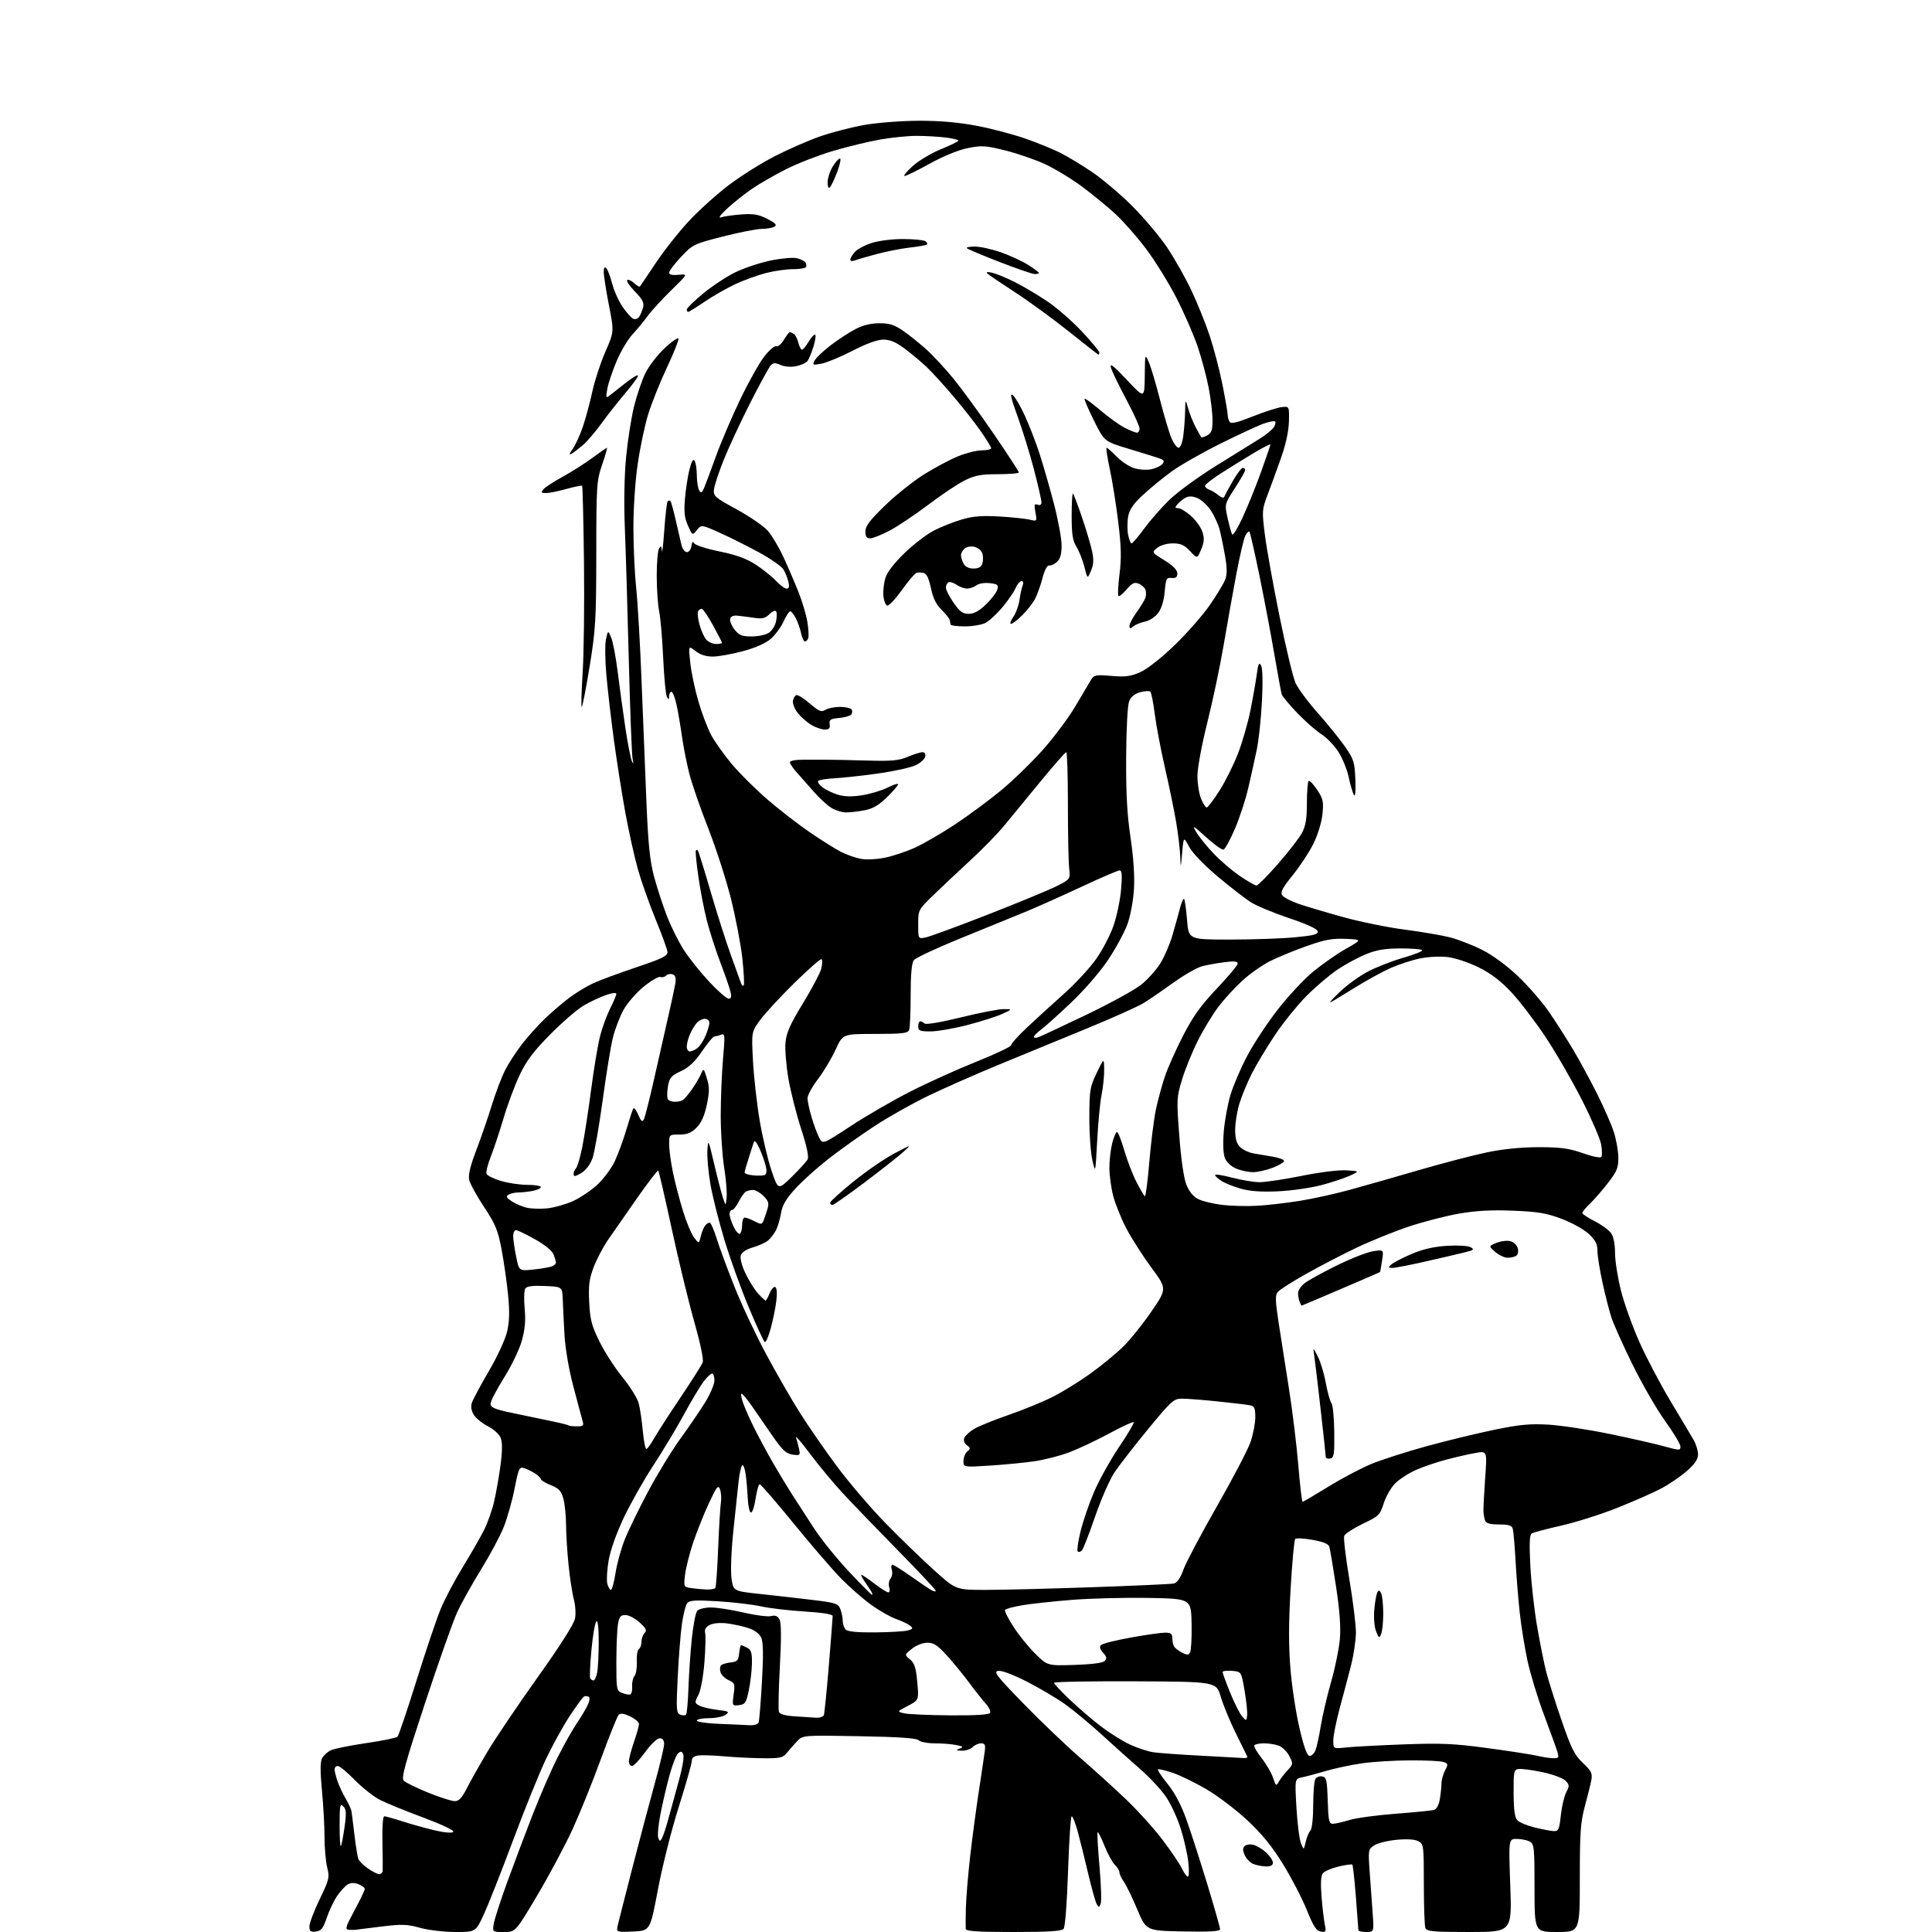 <?xml version="1.0" encoding="UTF-8" standalone="no"?>
<svg 
  version="1.1" 
  xmlns="http://www.w3.org/2000/svg" 
  xmlns:xlink="http://www.w3.org/1999/xlink" 
  xmlns:svg="http://www.w3.org/2000/svg"
  xmlns:rdf="http://www.w3.org/1999/02/22-rdf-syntax-ns#"
  xmlns:cc="http://creativecommons.org/ns#"
  xmlns:dc="http://purl.org/dc/elements/1.1/"
  viewBox="0 0 768 768"
  width="768"
  height="768"
>
<style>svg {background-color: white; }</style>"
<path stroke="none" fill="black" fill-rule="evenodd" d="M125.58,767.82C123.44,768.08 123.00,767.72 123.00,765.76C123.00,764.46 124.83,759.61 127.07,754.99C130.87,747.13 131.06,746.30 130.07,742.35C129.48,740.02 129.00,734.60 129.00,730.31C129.00,726.01 128.54,717.65 127.98,711.73C127.27,704.27 127.28,700.35 128.00,699.00C128.58,697.92 130.04,696.51 131.26,695.86C132.48,695.21 138.81,693.90 145.32,692.95C151.84,692.01 157.55,690.84 158.01,690.37C158.48,689.89 161.87,679.87 165.55,668.10C169.23,656.33 173.55,643.52 175.15,639.65C176.74,635.77 180.68,628.30 183.90,623.05C187.12,617.80 190.94,611.14 192.39,608.26C193.84,605.38 195.67,600.20 196.45,596.76C197.24,593.32 198.37,586.85 198.97,582.39C199.70,576.97 199.73,573.42 199.07,571.68C198.51,570.20 196.35,568.20 194.05,567.03C191.84,565.90 189.31,563.88 188.43,562.54C187.43,561.01 187.09,559.24 187.52,557.80C187.89,556.53 190.92,550.86 194.25,545.18C197.67,539.34 200.85,532.47 201.58,529.35C202.52,525.30 202.62,521.38 201.96,514.66C201.46,509.62 200.30,501.51 199.38,496.64C197.94,489.03 196.97,486.66 192.41,479.77C189.49,475.36 186.83,470.51 186.50,468.99C186.08,467.09 186.96,463.41 189.28,457.36C191.14,452.49 193.92,444.45 195.44,439.50C196.97,434.55 199.36,428.25 200.75,425.50C202.14,422.75 205.20,418.02 207.55,415.00C209.90,411.98 214.00,407.42 216.66,404.87C219.32,402.32 223.69,398.60 226.36,396.59C229.03,394.59 233.31,392.00 235.86,390.83C238.41,389.66 246.12,386.81 253.00,384.50C263.37,381.01 265.47,379.97 265.33,378.39C265.24,377.35 263.12,371.55 260.63,365.50C258.14,359.45 254.96,350.45 253.56,345.50C252.17,340.55 249.91,330.35 248.54,322.84C247.18,315.33 245.13,302.28 243.99,293.84C242.85,285.40 241.51,273.77 241.01,268.00C240.50,262.23 240.46,255.93 240.90,254.00C241.71,250.50 241.71,250.50 242.97,253.50C243.67,255.15 244.85,261.45 245.60,267.50C246.35,273.55 247.71,283.45 248.62,289.50C249.53,295.55 250.67,301.40 251.16,302.50C251.83,304.02 251.90,303.79 251.46,301.58C251.14,299.97 250.46,282.19 249.95,262.08C249.44,241.96 248.73,218.30 248.37,209.50C247.98,199.64 248.18,188.89 248.91,181.50C249.55,174.90 250.97,165.90 252.06,161.50C253.15,157.10 255.16,151.19 256.53,148.38C257.90,145.56 261.35,141.08 264.19,138.42C267.04,135.76 269.51,134.04 269.70,134.60C269.89,135.16 267.83,140.32 265.13,146.06C262.43,151.80 259.10,160.10 257.72,164.50C256.35,168.90 254.44,177.90 253.49,184.50C252.49,191.38 251.77,202.26 251.79,210.00C251.80,217.43 252.31,228.17 252.91,233.89C253.51,239.60 254.47,256.25 255.04,270.89C255.61,285.52 256.48,307.18 256.97,319.00C257.67,335.65 258.35,342.29 260.00,348.46C261.18,352.84 263.47,359.88 265.10,364.11C266.73,368.33 269.78,374.45 271.88,377.70C273.99,380.95 278.52,386.62 281.97,390.31C285.41,393.99 288.86,397.00 289.63,397.00C290.66,397.00 290.86,396.25 290.39,394.25C290.03,392.74 288.22,387.50 286.36,382.62C284.50,377.73 282.06,370.16 280.95,365.79C279.83,361.41 278.31,353.49 277.57,348.17C276.82,342.85 276.39,338.31 276.61,338.08C276.82,337.85 277.19,337.86 277.42,338.09C277.65,338.32 279.94,345.71 282.51,354.50C285.07,363.30 288.74,374.77 290.65,380.00C292.56,385.23 294.33,390.13 294.59,390.89C294.84,391.66 295.31,392.03 295.62,391.71C295.94,391.39 295.70,386.58 295.10,381.01C294.49,375.44 292.43,364.66 290.51,357.05C288.60,349.45 284.53,336.88 281.47,329.11C278.42,321.35 275.07,311.67 274.03,307.60C272.99,303.54 271.68,296.90 271.11,292.86C270.55,288.81 269.58,283.14 268.96,280.25C268.34,277.36 267.42,275.00 266.92,275.00C266.41,275.00 265.99,275.79 265.97,276.75C265.94,278.22 265.81,278.26 265.10,277.00C264.64,276.18 263.98,269.20 263.62,261.50C263.27,253.80 262.55,245.47 262.03,243.00C261.51,240.53 261.07,234.22 261.06,229.00C261.04,223.78 261.47,218.82 262.00,218.00C262.78,216.80 263.00,217.00 263.13,219.00C263.22,220.38 263.64,216.62 264.07,210.66C264.49,204.70 265.10,199.56 265.42,199.25C265.74,198.93 266.22,198.89 266.50,199.16C266.77,199.44 267.70,202.78 268.57,206.58C269.43,210.39 270.46,214.85 270.86,216.50C271.25,218.15 272.23,219.50 273.04,219.50C273.84,219.50 274.65,218.41 274.84,217.09C275.09,215.34 275.41,215.04 276.01,216.02C276.47,216.75 280.97,218.19 286.02,219.21C292.60,220.54 296.66,222.02 300.35,224.40C303.18,226.24 306.82,229.15 308.44,230.87C310.05,232.59 311.97,234.00 312.71,234.00C313.65,234.00 313.85,233.19 313.40,231.25C313.05,229.74 312.15,227.52 311.40,226.31C310.65,225.11 306.20,222.03 301.50,219.47C296.81,216.92 289.78,213.41 285.89,211.67C278.80,208.53 278.80,208.53 277.03,210.71C275.26,212.90 275.26,212.90 273.48,208.96C272.11,205.91 271.83,203.51 272.28,198.26C272.59,194.54 273.39,189.33 274.06,186.67C274.89,183.36 275.55,182.26 276.12,183.17C276.59,183.90 276.98,186.53 277.00,189.00C277.02,191.47 277.44,194.15 277.95,194.95C278.69,196.12 279.06,195.92 279.90,193.95C280.47,192.60 282.56,187.00 284.55,181.50C286.53,176.00 290.84,165.91 294.11,159.07C297.38,152.23 301.69,144.51 303.67,141.90C305.66,139.30 307.85,137.39 308.54,137.65C309.24,137.92 310.62,136.76 311.62,135.07C312.62,133.38 313.67,132.01 313.97,132.02C314.26,132.02 314.99,132.36 315.60,132.77C316.20,133.17 316.99,134.74 317.37,136.25C317.74,137.76 318.38,139.00 318.80,139.00C319.22,139.00 320.37,137.65 321.34,136.00C322.32,134.35 323.49,133.00 323.96,133.00C324.42,133.00 324.18,135.09 323.41,137.64C322.64,140.19 321.51,142.88 320.90,143.61C320.30,144.35 318.23,145.24 316.32,145.60C314.33,145.97 311.74,145.75 310.26,145.07C308.22,144.15 307.41,144.17 306.41,145.20C305.72,145.91 302.02,152.67 298.20,160.20C294.38,167.74 289.65,177.91 287.69,182.81C285.72,187.70 283.98,192.99 283.81,194.56C283.52,197.21 284.14,197.75 292.94,202.54C298.13,205.37 303.69,209.22 305.30,211.09C306.91,212.97 309.68,217.65 311.46,221.50C313.24,225.35 315.92,231.59 317.42,235.37C318.93,239.14 320.52,244.53 320.96,247.34C321.41,250.14 321.55,253.01 321.28,253.72C321.01,254.42 320.42,255.00 319.97,255.00C319.53,255.00 318.84,253.54 318.46,251.75C318.07,249.96 317.13,247.26 316.35,245.75C315.58,244.24 314.58,243.00 314.13,243.00C313.67,243.00 312.48,244.82 311.48,247.05C310.47,249.28 308.21,252.36 306.46,253.90C304.41,255.70 300.39,257.49 295.31,258.86C290.94,260.03 285.54,261.00 283.32,261.00C280.66,261.00 278.31,260.24 276.48,258.80C273.68,256.61 273.68,256.61 274.37,263.28C274.74,266.95 276.19,273.89 277.59,278.70C278.98,283.52 281.32,289.65 282.78,292.33C284.23,295.01 287.94,300.19 291.00,303.84C294.06,307.49 300.38,313.76 305.04,317.78C309.69,321.80 317.32,327.71 322.00,330.91C326.68,334.11 332.30,337.63 334.50,338.73C336.70,339.83 340.22,341.04 342.31,341.42C344.41,341.80 348.69,341.59 351.81,340.94C354.94,340.30 360.28,338.52 363.67,336.98C367.07,335.45 374.27,331.27 379.67,327.69C385.08,324.11 393.32,318.01 398.00,314.14C402.68,310.26 410.11,303.05 414.52,298.10C418.93,293.15 424.74,285.37 427.44,280.80C430.14,276.24 432.93,271.51 433.66,270.31C434.87,268.29 435.52,268.16 441.80,268.69C447.37,269.15 449.48,268.88 453.27,267.20C456.00,266.00 461.61,261.58 466.88,256.51C471.81,251.76 478.12,244.57 480.90,240.55C483.69,236.52 486.45,231.95 487.04,230.38C487.83,228.33 487.81,225.73 486.98,221.02C486.36,217.43 485.39,212.74 484.84,210.60C484.28,208.45 482.71,205.01 481.34,202.94C479.97,200.87 477.58,198.65 476.02,198.01C474.03,197.18 472.61,197.14 471.26,197.86C470.20,198.43 468.75,199.59 468.05,200.45C466.97,201.74 467.02,202.00 468.34,202.00C469.22,202.00 471.49,203.37 473.40,205.05C475.31,206.73 477.36,209.58 477.96,211.38C478.81,213.96 478.71,215.45 477.48,218.39C475.92,222.13 475.92,222.13 473.06,219.06C470.79,216.64 469.37,216.00 466.21,216.00C463.87,216.00 461.31,216.74 460.01,217.79C457.80,219.58 457.80,219.58 462.90,222.75C466.32,224.87 468.00,226.59 468.00,227.95C468.00,229.46 467.42,229.92 465.75,229.74C463.70,229.52 463.45,230.01 462.99,235.19C462.68,238.75 461.71,241.91 460.40,243.66C459.24,245.22 456.92,246.74 455.16,247.10C453.43,247.45 451.33,248.31 450.51,248.99C449.28,250.01 449.00,249.97 449.00,248.77C449.00,247.96 450.26,245.55 451.81,243.40C453.35,241.26 454.92,238.71 455.28,237.75C455.64,236.79 455.66,235.29 455.33,234.42C455.00,233.55 453.77,232.46 452.61,232.00C450.92,231.33 449.97,231.80 447.83,234.33C446.36,236.07 444.90,237.23 444.58,236.92C444.27,236.60 444.47,232.68 445.03,228.20C445.83,221.84 445.71,217.23 444.49,207.27C443.63,200.25 442.11,190.79 441.12,186.25C440.13,181.71 439.59,178.00 439.91,178.01C440.23,178.02 442.01,179.57 443.85,181.46C445.69,183.36 448.75,185.42 450.66,186.05C452.57,186.68 455.63,186.92 457.46,186.57C459.30,186.23 461.34,185.29 462.01,184.49C463.00,183.30 462.79,182.88 460.86,182.20C459.56,181.74 454.11,180.04 448.75,178.43C438.99,175.50 438.99,175.50 434.87,167.21C432.60,162.65 430.93,158.73 431.16,158.51C431.38,158.29 434.20,160.35 437.42,163.10C440.65,165.85 445.00,168.98 447.10,170.05C449.20,171.12 451.39,172.00 451.96,172.00C452.53,172.00 453.00,171.26 453.00,170.36C453.00,169.45 450.58,164.16 447.62,158.61C444.65,153.05 441.93,147.38 441.57,146.00C441.09,144.17 442.79,145.51 447.93,151.00C454.96,158.50 454.96,158.50 455.06,149.50C455.16,140.55 455.17,140.52 456.68,143.99C457.52,145.91 459.53,152.66 461.14,158.99C462.76,165.32 464.81,172.19 465.69,174.25C466.58,176.31 467.85,178.00 468.52,178.00C469.20,178.00 470.01,175.98 470.36,173.36C470.71,170.81 471.04,166.42 471.10,163.61C471.20,158.50 471.20,158.50 472.35,162.50C472.99,164.70 474.35,168.07 475.38,170.00C476.41,171.93 477.38,173.65 477.54,173.83C477.70,174.01 478.77,173.66 479.91,173.05C481.59,172.15 482.00,170.97 482.00,167.08C482.00,164.41 481.32,158.65 480.49,154.28C479.66,149.91 477.69,142.49 476.10,137.80C474.51,133.10 470.70,124.36 467.63,118.38C464.56,112.40 459.12,103.62 455.55,98.88C451.98,94.13 446.45,87.87 443.28,84.95C440.10,82.04 434.12,77.14 429.99,74.08C425.86,71.01 419.25,67.02 415.31,65.20C411.36,63.39 404.24,60.94 399.48,59.77C391.74,57.86 390.19,57.76 384.67,58.88C380.96,59.62 374.94,62.09 369.57,65.06C364.67,67.78 360.17,69.98 359.57,69.96C358.98,69.94 360.45,68.16 362.82,66.01C365.20,63.86 370.26,60.84 374.06,59.30C377.86,57.76 380.98,56.23 380.99,55.89C380.99,55.55 378.64,54.99 375.75,54.65C372.86,54.30 367.75,54.01 364.38,54.01C361.02,54.00 354.49,54.66 349.88,55.46C345.27,56.27 336.84,58.31 331.15,60.00C325.46,61.69 317.13,64.92 312.65,67.17C308.17,69.43 302.02,72.95 299.00,75.01C295.98,77.07 291.48,80.65 289.00,82.96C286.49,85.30 285.38,86.84 286.50,86.43C287.60,86.03 291.24,85.50 294.58,85.25C299.49,84.88 301.50,85.21 304.98,86.99C308.24,88.65 308.96,89.41 307.90,90.08C307.13,90.57 304.86,90.98 302.86,90.98C300.85,90.99 293.88,92.36 287.36,94.02C275.83,96.96 275.37,97.18 270.75,102.09C268.14,104.87 266.00,107.69 266.00,108.37C266.00,109.19 267.25,109.48 269.75,109.24C273.50,108.87 273.50,108.87 266.92,115.29C263.30,118.81 259.05,123.45 257.48,125.60C255.91,127.74 253.16,131.07 251.36,133.00C249.57,134.93 246.77,139.65 245.14,143.50C243.51,147.35 241.84,152.30 241.43,154.50C240.81,157.85 240.91,158.33 242.09,157.43C242.87,156.84 245.65,154.64 248.28,152.54C250.90,150.44 253.29,148.95 253.58,149.24C253.87,149.53 251.72,152.57 248.80,155.99C245.89,159.42 241.53,164.95 239.12,168.28C236.72,171.61 233.39,175.50 231.73,176.92C230.06,178.34 228.02,179.90 227.18,180.40C226.13,181.01 226.29,180.39 227.69,178.40C228.80,176.80 230.63,172.80 231.74,169.50C232.85,166.20 234.54,159.92 235.49,155.53C236.45,151.15 238.78,144.04 240.68,139.73C244.12,131.90 244.12,131.90 242.06,121.34C240.93,115.54 240.00,109.62 240.00,108.20C240.00,106.45 240.33,105.93 241.01,106.61C241.56,107.16 242.62,109.94 243.35,112.78C244.09,115.63 245.98,119.81 247.56,122.09C249.14,124.37 251.05,126.47 251.82,126.76C252.58,127.05 253.61,126.66 254.11,125.90C254.61,125.13 255.30,123.45 255.64,122.17C256.12,120.37 255.40,118.97 252.44,115.94C250.35,113.79 248.94,111.73 249.31,111.36C249.68,110.98 250.89,111.50 252.00,112.50C253.11,113.50 254.17,114.14 254.36,113.91C254.55,113.68 257.41,109.45 260.71,104.50C264.02,99.55 269.99,92.00 273.98,87.73C277.98,83.45 285.13,77.03 289.87,73.46C294.62,69.88 302.77,64.76 308.00,62.08C313.23,59.40 321.32,55.86 326.00,54.22C330.68,52.58 338.74,50.51 343.93,49.62C349.11,48.73 358.87,48.00 365.63,48.00C373.87,48.00 381.38,48.67 388.50,50.05C394.33,51.17 403.01,53.47 407.80,55.16C412.58,56.85 418.75,59.36 421.50,60.75C424.25,62.14 429.88,65.54 434.00,68.30C438.12,71.07 445.36,77.19 450.09,81.91C454.81,86.64 461.06,94.06 463.98,98.41C466.89,102.77 471.22,110.42 473.58,115.41C475.95,120.41 479.23,128.55 480.88,133.50C482.52,138.45 484.80,147.16 485.94,152.86C487.07,158.55 488.01,163.95 488.02,164.86C488.02,165.76 488.37,167.04 488.79,167.70C489.35,168.58 491.80,168.00 498.03,165.52C502.69,163.67 507.85,162.01 509.50,161.83C512.50,161.50 512.50,161.50 512.37,167.50C512.29,171.33 511.15,176.57 509.24,182.00C507.59,186.68 505.19,193.27 503.90,196.65C501.66,202.55 501.62,203.18 502.81,212.58C503.49,217.97 506.10,232.53 508.62,244.94C511.13,257.35 514.00,269.30 515.00,271.50C515.99,273.70 520.00,279.10 523.90,283.50C527.81,287.90 532.68,293.93 534.74,296.90C538.14,301.80 538.50,302.98 538.78,309.90C538.96,314.60 538.74,316.93 538.20,316.00C537.71,315.18 536.77,311.96 536.11,308.85C535.44,305.74 533.54,301.14 531.88,298.63C530.22,296.13 527.25,293.08 525.28,291.86C523.31,290.65 519.06,286.92 515.84,283.59C512.62,280.26 509.77,276.85 509.51,276.02C509.25,275.18 507.92,267.98 506.56,260.00C505.19,252.03 502.52,237.92 500.62,228.66C498.71,219.40 496.93,211.60 496.66,211.32C496.39,211.05 495.66,211.76 495.06,212.90C494.45,214.03 492.83,220.93 491.46,228.23C490.08,235.53 487.81,248.25 486.41,256.50C485.01,264.75 482.09,278.57 479.93,287.21C477.70,296.10 476.00,305.33 476.00,308.49C476.00,311.55 476.65,315.62 477.45,317.53C478.25,319.44 479.26,321.00 479.70,321.00C480.14,321.00 482.42,317.98 484.76,314.29C487.10,310.61 490.41,303.97 492.12,299.54C493.83,295.12 496.05,287.44 497.05,282.47C498.05,277.50 499.19,271.04 499.58,268.10C500.15,263.81 500.49,263.12 501.29,264.55C501.91,265.67 502.04,271.10 501.63,278.92C501.27,285.84 500.35,294.43 499.59,298.00C498.84,301.57 497.33,308.35 496.25,313.06C495.17,317.77 492.75,325.16 490.89,329.49C489.03,333.81 486.99,337.51 486.38,337.72C485.76,337.92 482.64,335.70 479.44,332.79C474.21,328.04 473.82,327.84 475.56,330.81C476.63,332.63 479.75,336.48 482.50,339.37C485.25,342.25 489.97,346.27 492.99,348.31C496.00,350.34 498.93,352.00 499.49,352.00C500.04,352.00 503.88,348.14 508.00,343.43C512.12,338.73 516.40,333.21 517.50,331.19C519.03,328.36 519.50,325.59 519.51,319.32C519.52,314.83 519.82,310.85 520.19,310.48C520.55,310.12 522.07,311.66 523.56,313.92C525.97,317.55 526.21,318.66 525.69,323.68C525.36,326.94 523.83,331.91 522.09,335.42C520.44,338.76 516.74,344.37 513.88,347.89C509.92,352.76 508.92,354.64 509.65,355.81C510.19,356.66 513.07,358.20 516.06,359.24C519.05,360.27 527.06,362.66 533.85,364.54C540.64,366.42 551.66,368.67 558.35,369.53C565.03,370.40 573.16,371.79 576.41,372.62C579.67,373.46 585.41,375.69 589.19,377.59C593.33,379.68 598.96,383.82 603.41,388.05C607.47,391.90 613.03,398.30 615.77,402.27C618.51,406.25 622.88,413.10 625.49,417.50C628.09,421.90 632.35,429.77 634.97,435.00C637.58,440.23 640.51,446.91 641.48,449.86C642.44,452.81 643.27,457.38 643.31,460.02C643.37,464.17 642.82,465.55 639.26,470.16C636.99,473.10 633.76,476.82 632.07,478.44C630.38,480.05 629.00,481.73 629.00,482.17C629.00,482.61 631.22,484.09 633.93,485.46C636.64,486.84 639.57,488.97 640.43,490.20C641.41,491.60 642.00,494.58 642.00,498.09C642.00,501.20 643.07,507.96 644.38,513.12C645.69,518.28 649.01,527.53 651.77,533.67C654.52,539.82 660.08,550.37 664.13,557.11C668.19,563.86 672.29,570.74 673.25,572.42C674.21,574.10 675.00,576.68 675.00,578.15C675.00,580.07 673.74,581.94 670.54,584.75C668.09,586.91 663.48,590.05 660.29,591.73C657.11,593.41 649.24,596.87 642.80,599.43C636.37,601.99 626.37,605.15 620.59,606.46C614.81,607.76 609.55,609.16 608.89,609.57C608.03,610.10 607.87,613.56 608.33,622.40C608.67,629.05 609.88,639.90 611.02,646.50C612.17,653.10 613.78,661.20 614.62,664.50C615.46,667.80 618.20,676.49 620.72,683.81C624.63,695.15 625.89,697.67 629.23,700.81C632.55,703.93 633.07,704.96 632.60,707.50C632.30,709.15 631.14,713.84 630.03,717.93C628.29,724.32 628.00,728.37 628.00,746.68C628.00,768.00 628.00,768.00 619.00,768.00C610.00,768.00 610.00,768.00 610.00,750.54C610.00,734.29 609.86,733.00 608.07,732.04C607.00,731.47 604.68,731.00 602.91,731.00C599.69,731.00 599.69,731.00 600.35,749.50C601.02,768.00 601.02,768.00 584.12,768.00C569.63,768.00 567.13,767.77 566.61,766.42C566.27,765.55 566.00,757.69 566.00,748.95C566.00,733.67 565.92,733.03 563.83,731.91C562.44,731.16 559.32,730.96 555.19,731.35C551.63,731.68 547.62,732.67 546.28,733.55C543.91,735.11 543.85,735.42 544.45,743.83C544.78,748.60 545.32,755.99 545.63,760.25C546.21,768.00 546.21,768.00 543.10,768.00C541.40,768.00 539.99,767.66 539.98,767.25C539.96,766.84 539.52,760.92 538.99,754.10C538.46,747.27 537.82,741.49 537.57,741.23C537.31,740.98 534.86,741.31 532.10,741.98C529.35,742.64 526.56,743.82 525.90,744.62C525.08,745.61 524.90,748.45 525.32,753.78C525.65,758.03 526.23,763.00 526.60,764.84C527.23,767.89 527.09,768.15 525.04,767.84C523.27,767.57 522.10,765.77 519.45,759.19C517.61,754.62 513.35,746.41 509.97,740.95C505.57,733.83 501.53,728.88 495.74,723.50C491.29,719.37 484.02,713.86 479.58,711.26C475.15,708.65 469.10,705.71 466.14,704.71C463.19,703.71 460.56,703.11 460.30,703.36C460.05,703.62 461.79,706.24 464.17,709.18C467.04,712.73 469.58,717.56 471.70,723.52C473.46,728.46 477.17,739.97 479.95,749.10C482.73,758.23 485.00,766.23 485.00,766.88C485.00,767.74 481.05,767.98 470.32,767.78C455.64,767.50 455.64,767.50 452.07,759.00C450.11,754.32 447.71,749.38 446.75,748.03C445.79,746.67 445.00,745.00 445.00,744.32C445.00,743.64 444.18,742.27 443.17,741.29C442.16,740.31 440.30,736.90 439.04,733.71C437.77,730.53 436.55,728.12 436.32,728.35C436.09,728.57 436.43,734.66 437.06,741.87C437.70,749.08 437.92,755.77 437.54,756.74C436.92,758.36 436.79,758.37 435.93,756.84C435.42,755.93 433.86,750.30 432.46,744.34C431.06,738.38 429.20,730.91 428.33,727.75C427.45,724.59 426.41,722.00 426.02,722.00C425.62,722.00 424.97,731.78 424.57,743.74C424.16,756.30 423.41,766.01 422.80,766.74C422.03,767.67 416.86,768.00 402.88,768.00C388.50,768.00 383.97,767.70 383.89,766.75C383.83,766.06 383.86,762.35 383.95,758.50C384.04,754.65 384.78,745.65 385.59,738.50C386.39,731.35 387.94,719.65 389.03,712.50C390.13,705.35 391.21,698.04 391.45,696.25C391.80,693.59 391.53,693.00 390.01,693.00C388.98,693.00 387.47,693.67 386.64,694.50C385.82,695.33 383.87,695.97 382.32,695.93C379.96,695.87 379.82,695.74 381.45,695.10C383.11,694.45 382.90,694.23 380.08,693.67C378.25,693.30 374.42,693.00 371.57,693.00C368.73,693.00 365.85,692.45 365.18,691.78C364.33,690.93 357.35,690.45 341.56,690.17C319.15,689.76 319.15,689.76 316.82,692.21C315.55,693.55 313.72,695.63 312.76,696.83C311.23,698.74 310.08,698.99 303.26,698.93C298.99,698.89 292.12,698.55 288.00,698.18C283.88,697.81 279.26,697.64 277.75,697.82C275.85,698.04 275.00,698.71 275.00,699.99C275.00,701.01 272.68,709.20 269.84,718.18C266.99,727.15 263.27,741.92 261.56,751.00C258.44,767.50 258.44,767.50 251.69,767.80C244.94,768.09 244.94,768.09 245.58,765.30C245.94,763.76 248.60,753.27 251.51,742.00C254.41,730.73 258.41,715.65 260.40,708.51C262.38,701.37 264.00,694.50 264.00,693.26C264.00,691.76 263.40,691.00 262.22,691.00C261.21,691.00 258.72,693.38 256.47,696.49C254.29,699.52 251.94,701.99 251.25,701.99C250.56,702.00 250.00,701.17 250.00,700.16C250.00,699.14 250.90,695.70 252.00,692.50C253.10,689.30 254.00,686.08 254.00,685.33C254.00,684.58 252.42,683.21 250.49,682.29C248.07,681.14 246.66,680.94 245.94,681.66C245.37,682.23 242.21,690.08 238.92,699.10C235.63,708.12 230.57,720.67 227.67,727.00C224.78,733.33 218.48,745.14 213.68,753.25C204.94,768.00 204.94,768.00 200.34,768.00C195.74,768.00 195.74,768.00 196.27,764.75C196.56,762.96 198.91,755.69 201.48,748.59C204.06,741.50 208.63,729.35 211.64,721.59C214.66,713.84 219.18,703.45 221.70,698.50C224.21,693.55 227.50,687.70 228.99,685.50C230.49,683.30 232.46,680.06 233.36,678.31C234.38,676.31 234.62,674.88 234.00,674.50C233.45,674.16 232.59,674.14 232.09,674.45C231.58,674.76 229.03,678.26 226.42,682.23C223.80,686.20 219.53,693.96 216.92,699.47C214.32,704.99 208.49,719.40 203.97,731.50C199.45,743.60 194.26,756.76 192.44,760.75C189.13,768.00 189.13,768.00 181.05,768.00C176.58,768.00 170.30,767.26 166.99,766.34C161.82,764.90 159.74,764.83 151.47,765.85C146.23,766.49 141.61,767.07 141.22,767.13C140.82,767.19 139.67,767.18 138.66,767.12C137.06,767.02 137.35,766.04 140.91,759.42C143.16,755.26 145.00,751.42 145.00,750.90C145.00,750.38 143.86,749.52 142.47,748.99C140.75,748.34 139.36,748.38 138.15,749.14C137.17,749.75 135.30,751.80 134.00,753.70C132.71,755.59 130.86,759.47 129.90,762.32C128.46,766.58 127.69,767.56 125.58,767.82zM472.19,746.00C472.65,746.00 472.73,743.41 472.38,740.25C472.02,737.09 470.68,731.12 469.39,727.00C468.10,722.88 465.48,717.18 463.57,714.35C461.65,711.52 457.06,706.57 453.37,703.35C449.68,700.13 442.80,693.97 438.08,689.66C433.36,685.35 426.80,679.89 423.50,677.53C420.20,675.17 413.38,671.13 408.34,668.54C402.98,665.79 398.20,663.98 396.84,664.18C394.78,664.48 396.01,666.08 407.00,677.36C413.88,684.42 424.00,694.09 429.50,698.85C435.00,703.61 443.25,711.10 447.84,715.50C452.44,719.90 458.91,727.09 462.22,731.48C465.54,735.86 468.95,740.93 469.81,742.73C470.67,744.53 471.74,746.00 472.19,746.00zM150.74,745.00C151.43,745.00 152.05,744.44 152.12,743.75C152.18,743.06 152.14,737.89 152.02,732.25C151.89,726.18 152.20,722.00 152.77,722.00C153.30,722.00 156.61,722.93 160.12,724.06C163.63,725.19 169.38,726.79 172.89,727.61C176.69,728.50 179.66,728.74 180.19,728.21C180.73,727.67 175.89,725.37 168.30,722.53C161.26,719.91 153.47,716.72 151.00,715.46C148.53,714.20 144.04,710.65 141.03,707.58C138.03,704.51 134.99,702.00 134.28,702.00C133.58,702.00 133.00,702.61 133.00,703.35C133.00,704.09 133.53,706.23 134.18,708.10C134.83,709.97 136.28,713.06 137.41,714.96C138.53,716.86 139.56,719.11 139.71,719.96C139.85,720.81 140.39,725.10 140.91,729.50C141.44,733.90 142.13,738.17 142.46,739.00C142.79,739.83 144.50,741.51 146.26,742.75C148.03,743.99 150.04,745.00 150.74,745.00zM503.25,741.94C501.74,741.90 499.48,741.46 498.24,740.97C497.00,740.47 495.46,738.91 494.82,737.50C493.97,735.64 493.95,734.65 494.75,733.85C495.36,733.24 496.93,733.02 498.25,733.35C499.58,733.68 501.86,735.07 503.33,736.43C504.80,737.79 506.00,739.60 506.00,740.45C506.00,741.49 505.09,741.98 503.25,741.94zM519.04,732.16C519.45,730.32 520.28,728.32 520.89,727.71C521.54,727.06 522.01,722.81 522.02,717.55C522.02,712.57 522.42,707.89 522.89,707.15C523.36,706.41 524.59,705.97 525.62,706.16C527.27,706.48 527.53,707.64 527.79,715.76C528.03,723.71 528.31,725.00 529.79,724.99C530.73,724.98 533.71,724.31 536.41,723.49C539.11,722.67 547.43,721.54 554.91,720.98C562.38,720.42 569.23,719.73 570.12,719.45C571.07,719.16 572.00,717.39 572.36,715.22C572.70,713.18 572.99,710.38 573.00,709.00C573.00,707.62 573.65,705.28 574.43,703.79C575.74,701.28 575.68,701.03 573.69,700.40C572.50,700.02 566.52,699.74 560.40,699.77C554.27,699.80 545.72,700.33 541.38,700.95C537.05,701.57 530.58,702.95 527.00,704.00C523.42,705.06 519.20,706.19 517.60,706.52C514.70,707.11 514.70,707.11 515.35,718.49C515.71,724.75 516.52,731.14 517.14,732.69C518.29,735.50 518.29,735.50 519.04,732.16zM135.48,733.86C135.74,733.59 136.40,730.26 136.94,726.44C137.75,720.73 137.66,719.24 136.46,718.04C135.18,716.75 135.00,717.66 135.00,725.45C135.00,730.34 135.21,734.12 135.48,733.86zM263.19,730.62C263.68,729.75 264.90,725.99 265.90,722.26C266.90,718.54 268.74,711.82 269.99,707.33C271.25,702.84 271.98,698.40 271.63,697.47C271.12,696.15 270.67,696.03 269.59,696.93C268.82,697.56 267.23,701.66 266.05,706.03C264.87,710.40 263.26,717.35 262.48,721.46C261.69,725.58 261.33,729.69 261.67,730.58C262.24,732.07 262.38,732.08 263.19,730.62zM617.63,727.89C619.53,727.99 619.84,727.30 620.45,721.66C620.82,718.17 621.79,714.03 622.60,712.47C623.94,709.89 623.91,709.46 622.25,707.81C621.25,706.80 617.11,705.29 613.05,704.44C608.99,703.60 604.76,703.04 603.65,703.20C601.79,703.48 601.64,704.22 601.69,712.84C601.73,719.72 602.14,722.57 603.24,723.66C604.06,724.48 607.15,725.74 610.11,726.47C613.08,727.19 616.46,727.83 617.63,727.89zM180.73,715.98C182.42,716.00 183.60,714.75 185.56,710.89C186.98,708.07 190.73,701.44 193.89,696.14C197.05,690.84 206.01,677.57 213.79,666.66C222.66,654.22 228.19,645.52 228.59,643.37C228.95,641.47 228.73,638.03 228.10,635.71C227.47,633.39 226.53,627.23 226.00,622.00C225.47,616.77 225.02,609.58 225.01,606.00C225.00,602.42 224.52,597.80 223.94,595.72C223.09,592.65 222.15,591.64 218.94,590.36C216.78,589.49 215.00,588.43 215.00,588.01C215.00,587.58 213.99,586.57 212.75,585.76C211.51,584.95 209.55,583.99 208.39,583.62C206.43,583.00 206.16,583.58 204.56,591.73C203.61,596.55 201.67,603.42 200.25,606.99C198.83,610.56 194.74,618.21 191.17,623.99C187.59,629.77 183.32,637.42 181.69,641.00C180.05,644.58 174.32,660.77 168.96,677.00C161.06,700.94 159.46,706.75 160.48,707.84C161.17,708.57 165.51,710.70 170.12,712.57C174.73,714.44 179.50,715.97 180.73,715.98zM508.26,708.40C508.81,707.35 510.37,705.31 511.72,703.86C514.08,701.31 514.11,701.11 512.53,698.07C511.64,696.33 509.77,694.48 508.39,693.96C507.00,693.43 504.35,693.00 502.49,693.00C500.64,693.00 498.90,693.36 498.62,693.80C498.35,694.24 499.65,696.52 501.51,698.87C503.37,701.22 505.42,704.76 506.07,706.72C507.13,709.91 507.36,710.09 508.26,708.40zM494.33,698.85C495.34,698.93 496.01,698.66 495.81,698.25C495.62,697.84 493.57,693.67 491.26,689.00C488.95,684.33 486.26,677.80 485.28,674.50C483.50,668.50 483.50,668.50 451.25,668.35C433.51,668.27 419.00,668.53 419.00,668.94C419.00,669.35 421.81,672.36 425.25,675.63C428.69,678.91 434.29,683.71 437.71,686.32C441.12,688.92 446.30,692.16 449.20,693.50C452.11,694.85 456.29,696.22 458.49,696.55C460.70,696.88 469.25,697.50 477.50,697.92C485.75,698.35 493.32,698.77 494.33,698.85zM617.18,698.90C619.65,698.99 619.80,698.78 619.04,696.25C618.58,694.74 616.18,688.10 613.70,681.50C611.22,674.90 608.28,665.23 607.17,660.00C606.06,654.77 604.68,646.23 604.11,641.00C603.54,635.77 602.80,626.55 602.46,620.50C602.12,614.45 601.63,608.71 601.36,607.75C600.97,606.38 599.78,606.00 595.90,606.00C592.42,606.00 590.77,605.55 590.36,604.50C590.05,603.68 589.75,601.99 589.69,600.75C589.64,599.51 589.95,593.62 590.37,587.65C591.15,576.80 591.15,576.80 586.82,577.52C584.45,577.92 579.23,579.10 575.24,580.14C571.25,581.18 565.63,583.09 562.74,584.38C559.86,585.67 556.17,588.08 554.54,589.74C552.92,591.39 550.89,594.94 550.04,597.62C548.59,602.22 548.11,602.69 541.72,605.74C538.00,607.52 534.68,609.68 534.35,610.53C534.02,611.39 534.94,619.16 536.39,627.80C537.84,636.43 539.02,645.98 539.00,649.00C538.98,652.02 538.11,657.88 537.06,662.00C536.00,666.12 533.99,673.77 532.57,679.00C531.16,684.23 530.00,690.01 530.00,691.85C530.00,695.19 530.00,695.19 535.25,694.63C538.14,694.32 548.38,693.78 558.00,693.42C572.86,692.86 577.91,693.09 591.50,694.92C600.30,696.11 609.08,697.47 611.00,697.94C612.92,698.41 615.71,698.84 617.18,698.90zM520.61,698.00C521.40,698.00 522.44,696.99 522.93,695.75C523.42,694.51 524.37,690.15 525.04,686.06C525.70,681.97 527.55,674.10 529.14,668.56C530.73,663.03 532.30,655.35 532.62,651.50C533.03,646.70 532.54,640.09 531.07,630.50C529.90,622.80 528.71,615.76 528.43,614.85C528.09,613.73 525.96,612.86 521.75,612.11C518.35,611.51 515.25,611.36 514.86,611.76C514.47,612.17 513.64,621.15 513.03,631.72C512.23,645.61 512.22,654.49 513.00,663.72C513.59,670.75 515.22,681.34 516.63,687.25C518.40,694.74 519.61,698.00 520.61,698.00zM297.78,685.79C299.70,685.91 301.27,685.47 301.56,684.71C301.83,684.01 302.43,676.69 302.89,668.46C303.49,657.82 303.41,652.78 302.60,651.00C301.89,649.42 300.00,648.01 297.49,647.18C295.29,646.46 291.43,645.62 288.91,645.31C286.17,644.98 283.41,645.25 282.07,645.97C280.57,646.76 279.98,647.80 280.30,649.05C280.57,650.08 280.44,655.36 280.02,660.77C279.57,666.47 278.56,671.96 277.62,673.78C276.06,676.78 276.08,676.97 278.02,678.01C279.14,678.61 282.36,679.37 285.17,679.71C289.76,680.25 290.10,680.45 288.45,681.66C287.44,682.40 284.45,683.00 281.81,683.00C279.16,683.00 277.00,683.43 277.00,683.96C277.00,684.49 280.94,685.07 285.75,685.26C290.56,685.44 295.98,685.68 297.78,685.79zM495.76,681.87C495.90,680.57 495.44,676.12 494.73,672.00C493.45,664.50 493.45,664.50 489.72,664.19C487.68,664.02 486.00,664.24 486.00,664.69C486.01,665.14 487.38,668.86 489.05,672.98C490.73,677.09 492.87,681.30 493.80,682.35C495.46,684.19 495.51,684.18 495.76,681.87zM324.28,682.81C325.81,682.91 327.26,682.44 327.51,681.75C327.75,681.06 328.64,672.18 329.48,662.02C330.31,651.85 331.00,643.03 331.00,642.41C331.00,641.68 327.00,641.04 319.75,640.59C313.56,640.21 305.80,639.29 302.50,638.56C299.20,637.82 291.52,636.91 285.43,636.54C276.54,635.99 274.14,636.13 273.20,637.25C272.56,638.02 271.60,641.77 271.07,645.58C270.53,649.38 269.78,658.90 269.40,666.72C268.77,679.55 268.87,681.01 270.40,681.60C271.33,681.96 272.37,681.97 272.71,681.63C273.05,681.29 273.49,676.39 273.68,670.75C273.88,665.11 274.49,656.26 275.04,651.07C275.60,645.89 276.54,641.05 277.15,640.32C277.75,639.60 280.20,639.00 282.58,639.00C284.97,639.00 290.79,639.90 295.52,641.00C300.25,642.11 305.18,642.74 306.48,642.42C308.18,641.99 309.12,642.36 309.87,643.76C310.58,645.07 310.62,651.09 310.01,662.40C309.51,671.58 309.34,679.73 309.64,680.50C309.99,681.41 312.17,682.03 315.84,682.26C318.95,682.46 322.75,682.71 324.28,682.81zM377.69,681.88C387.62,681.96 393.11,681.63 393.55,680.92C393.92,680.32 393.13,678.64 391.80,677.17C390.47,675.70 387.56,672.02 385.34,669.00C383.11,665.98 379.15,661.14 376.55,658.25C372.73,654.02 371.20,653.00 368.66,653.00C366.83,653.01 364.24,654.02 362.51,655.40C359.52,657.79 359.52,657.79 361.75,659.65C363.53,661.12 364.12,662.95 364.63,668.66C365.27,675.82 365.27,675.82 360.89,678.11C356.50,680.40 356.50,680.40 359.50,681.08C361.15,681.46 369.34,681.82 377.69,681.88zM293.76,677.82C291.05,678.13 291.03,678.07 291.64,673.60C292.21,669.42 292.06,668.99 289.65,667.89C288.21,667.23 286.76,665.82 286.42,664.75C286.08,663.68 286.18,662.43 286.65,661.98C287.12,661.52 288.85,661.01 290.50,660.83C293.07,660.55 293.54,660.04 293.81,657.25C293.99,655.46 294.35,654.00 294.63,654.00C294.91,654.00 296.00,654.47 297.07,655.04C298.62,655.87 298.98,657.09 298.90,661.29C298.85,664.15 298.29,668.98 297.65,672.00C296.62,676.91 296.21,677.53 293.76,677.82zM250.50,673.57C251.05,673.41 251.40,672.01 251.29,670.45C251.17,668.89 251.59,667.00 252.22,666.24C252.85,665.48 253.27,662.90 253.14,660.51C253.02,658.12 253.39,655.88 253.96,655.53C254.53,655.17 255.00,653.87 255.00,652.64C255.00,651.41 255.56,649.83 256.25,649.13C257.25,648.12 256.85,647.29 254.23,644.93C252.44,643.32 249.91,642.00 248.62,642.00C246.67,642.00 246.15,642.65 245.64,645.75C245.30,647.81 245.02,654.58 245.01,660.78C245.00,671.55 245.10,672.11 247.25,672.97C248.49,673.46 249.95,673.73 250.50,673.57zM235.93,668.00C236.38,668.00 237.03,666.59 237.38,664.88C237.72,663.16 238.00,657.67 238.00,652.67C238.00,646.88 237.65,643.95 237.04,644.56C236.51,645.09 235.64,650.21 235.10,655.95C234.56,661.69 234.34,666.75 234.62,667.19C234.89,667.64 235.49,668.00 235.93,668.00zM427.15,661.83C433.90,661.62 438.36,661.04 439.13,660.27C440.09,659.31 439.96,658.61 438.50,657.00C437.23,655.60 436.97,654.63 437.67,653.93C438.24,653.36 443.57,652.02 449.52,650.95C455.47,649.88 461.61,649.00 463.17,649.00C465.43,649.00 466.00,649.45 466.02,651.25C466.02,652.49 466.36,654.00 466.77,654.60C467.17,655.21 468.57,656.26 469.88,656.95C471.80,657.97 472.41,657.96 473.06,656.91C473.50,656.19 473.78,651.08 473.68,645.55C473.50,635.50 473.50,635.50 456.50,635.20C447.15,635.03 433.43,635.38 426.00,635.98C418.57,636.57 409.69,637.54 406.25,638.13C402.80,638.72 399.78,639.55 399.51,639.98C399.25,640.40 400.76,643.42 402.88,646.69C404.99,649.95 408.89,654.77 411.55,657.40C416.39,662.17 416.39,662.17 427.15,661.83zM549.04,649.50C548.29,651.34 548.12,651.26 547.02,648.50C546.32,646.76 546.02,643.12 546.30,639.82C546.58,636.69 547.15,633.57 547.57,632.88C548.14,631.97 548.55,632.16 549.10,633.57C549.52,634.63 549.86,638.20 549.86,641.50C549.86,644.80 549.49,648.40 549.04,649.50zM347.95,648.90C353.75,648.85 359.57,648.50 360.88,648.13C362.91,647.56 363.05,647.29 361.80,646.25C360.99,645.58 358.47,644.37 356.20,643.57C353.93,642.77 349.46,640.23 346.28,637.92C343.10,635.61 337.79,630.98 334.47,627.61C331.16,624.25 322.67,614.41 315.61,605.75C308.55,597.09 302.43,590.00 302.00,590.00C301.57,590.00 300.84,592.59 300.36,595.75C299.89,598.91 299.05,601.39 298.50,601.26C297.95,601.13 297.39,598.66 297.26,595.76C297.12,592.87 296.76,588.58 296.44,586.23C296.13,583.88 295.51,582.18 295.07,582.46C294.63,582.73 293.97,585.55 293.62,588.73C293.26,591.90 292.32,600.80 291.52,608.50C290.68,616.59 290.38,624.61 290.79,627.50C291.52,632.50 291.52,632.50 302.51,633.67C308.55,634.31 317.92,635.38 323.32,636.04C332.30,637.14 333.22,637.45 334.07,639.69C334.58,641.03 335.00,643.14 335.00,644.37C335.00,645.59 335.54,647.14 336.20,647.80C337.00,648.60 340.96,648.97 347.95,648.90zM346.65,634.00C346.91,634.00 346.79,633.44 346.40,632.75C346.00,632.06 344.82,630.26 343.77,628.75C342.72,627.24 342.12,626.00 342.42,626.00C342.73,626.00 345.05,627.58 347.57,629.50C350.09,631.42 352.60,633.00 353.14,633.00C353.69,633.00 353.84,632.08 353.48,630.95C353.13,629.83 353.36,628.27 354.00,627.50C354.64,626.73 354.87,625.17 354.52,624.05C354.16,622.92 354.26,622.00 354.74,622.00C355.22,622.00 358.51,624.06 362.05,626.57C365.60,629.08 369.29,631.58 370.25,632.11C371.21,632.64 372.00,632.75 372.00,632.36C372.00,631.96 365.12,624.63 356.70,616.07C348.29,607.51 338.41,597.25 334.76,593.29C331.10,589.32 325.33,582.35 321.92,577.79C318.52,573.23 316.06,570.40 316.44,571.50C316.83,572.60 317.38,574.67 317.66,576.09C318.15,578.51 317.98,578.65 315.03,578.22C312.46,577.84 310.98,576.45 306.97,570.63C304.27,566.71 300.59,561.37 298.78,558.77C296.98,556.17 295.18,554.03 294.79,554.02C294.41,554.01 294.69,555.71 295.43,557.80C296.17,559.89 298.23,564.51 300.01,568.05C301.79,571.60 305.06,577.65 307.27,581.50C309.49,585.35 312.89,590.98 314.82,594.00C316.76,597.02 320.70,603.12 323.59,607.54C326.48,611.96 332.75,619.72 337.52,624.79C342.29,629.86 346.40,634.00 346.65,634.00zM242.84,632.00C243.28,632.00 244.12,628.96 244.69,625.25C245.26,621.54 246.91,615.56 248.35,611.98C249.78,608.39 253.94,599.84 257.59,592.98C261.24,586.11 266.99,576.69 270.36,572.04C273.74,567.39 278.19,560.86 280.25,557.54C282.31,554.22 284.00,550.26 284.00,548.75C284.00,547.24 283.57,546.00 283.05,546.00C282.53,546.00 281.00,547.46 279.65,549.25C278.30,551.04 274.74,557.00 271.75,562.50C268.75,568.00 263.29,577.08 259.62,582.67C255.95,588.27 250.74,597.50 248.03,603.17C245.06,609.43 242.66,616.17 241.95,620.26C241.31,623.98 241.07,628.15 241.41,629.51C241.76,630.88 242.40,632.00 242.84,632.00zM280.69,631.85C282.45,631.93 284.11,631.64 284.38,631.19C284.65,630.75 285.15,623.66 285.48,615.44C285.81,607.22 286.30,599.10 286.56,597.39C286.82,595.68 286.67,593.28 286.22,592.06C285.50,590.12 284.92,590.84 281.75,597.67C279.74,601.97 276.93,609.03 275.49,613.35C274.06,617.67 272.62,623.37 272.31,626.02C271.75,630.73 271.81,630.85 274.62,631.27C276.20,631.51 278.94,631.77 280.69,631.85zM391.74,632.01C398.21,632.01 417.23,631.54 434.00,630.95C450.77,630.37 465.42,629.71 466.54,629.48C467.94,629.20 469.16,627.46 470.41,623.99C471.41,621.19 477.40,609.88 483.70,598.86C490.01,587.83 496.03,576.31 497.09,573.25C498.14,570.19 499.00,565.74 499.00,563.36C499.00,559.67 498.67,558.97 496.75,558.60C495.51,558.36 489.77,557.68 484.00,557.08C478.23,556.48 471.89,555.99 469.92,555.99C466.56,556.00 465.72,556.75 456.44,568.02C451.00,574.63 444.98,582.38 443.06,585.24C441.14,588.11 437.65,596.06 435.30,602.91C432.96,609.76 430.59,615.81 430.04,616.36C429.48,616.92 428.75,617.08 428.40,616.73C428.05,616.38 428.55,612.81 429.52,608.80C430.49,604.78 432.93,597.67 434.93,593.00C436.94,588.33 441.41,580.30 444.87,575.17C448.33,570.03 450.94,565.61 450.67,565.33C450.39,565.06 445.97,567.10 440.84,569.87C435.70,572.64 428.57,576.00 425.00,577.34C421.43,578.68 415.35,580.25 411.50,580.83C407.65,581.41 399.66,582.20 393.75,582.58C383.00,583.27 383.00,583.27 383.00,580.76C383.00,579.38 383.68,577.68 384.51,576.99C385.85,575.88 385.83,575.60 384.35,574.51C383.36,573.79 382.93,572.62 383.30,571.65C383.65,570.75 385.37,569.14 387.12,568.08C388.87,567.01 395.01,564.51 400.76,562.52C406.52,560.54 414.44,557.30 418.36,555.33C422.29,553.36 429.10,549.15 433.50,545.99C437.90,542.82 443.76,538.00 446.53,535.27C449.30,532.55 454.34,526.27 457.73,521.31C463.90,512.30 463.90,512.30 457.69,503.88C454.28,499.25 449.81,492.27 447.77,488.39C445.73,484.50 443.37,478.68 442.53,475.45C441.69,472.22 441.00,467.17 441.00,464.23C441.00,461.29 441.50,456.89 442.12,454.44C442.73,452.00 443.59,450.00 444.02,450.00C444.45,450.00 445.75,453.26 446.90,457.25C448.06,461.24 450.24,466.90 451.75,469.84C453.26,472.77 454.77,475.35 455.10,475.55C455.42,475.76 456.22,469.63 456.87,461.94C457.51,454.25 458.69,444.87 459.48,441.09C460.28,437.31 461.90,431.36 463.08,427.86C464.27,424.36 467.55,417.02 470.37,411.55C474.29,403.95 477.45,399.56 483.75,392.92C488.29,388.15 492.00,383.69 492.00,383.03C492.00,382.14 490.57,382.00 486.75,382.49C483.86,382.86 479.88,383.57 477.90,384.08C475.92,384.58 470.87,387.46 466.66,390.48C462.46,393.49 457.16,397.14 454.88,398.57C452.61,400.01 442.14,404.70 431.62,409.01C421.11,413.31 405.30,419.81 396.50,423.46C387.70,427.10 375.40,432.53 369.16,435.53C362.92,438.52 353.25,443.96 347.66,447.62C342.07,451.29 333.83,457.15 329.34,460.66C324.85,464.16 318.92,469.49 316.18,472.50C312.46,476.56 311.00,479.06 310.47,482.23C310.08,484.58 309.19,487.63 308.48,489.00C307.78,490.38 306.37,492.21 305.35,493.08C304.33,493.95 301.61,495.19 299.31,495.85C296.68,496.60 294.89,497.78 294.49,499.03C294.11,500.22 294.86,503.11 296.37,506.26C297.74,509.14 300.00,512.74 301.39,514.25C302.77,515.76 304.10,517.00 304.33,517.00C304.57,517.00 305.31,515.66 305.99,514.01C306.68,512.37 307.68,511.30 308.23,511.64C308.82,512.01 308.96,514.32 308.57,517.38C308.21,520.20 307.20,525.08 306.33,528.23C305.46,531.38 304.41,533.75 303.99,533.49C303.57,533.23 300.73,527.06 297.67,519.76C294.61,512.47 290.26,500.43 288.01,493.00C285.76,485.57 283.23,475.56 282.40,470.74C281.57,465.93 281.03,459.85 281.20,457.24C281.49,452.68 281.59,452.88 283.85,462.50C285.14,468.00 286.71,474.07 287.34,476.00C288.49,479.50 288.49,479.50 288.85,476.00C289.04,474.07 288.60,468.68 287.85,464.00C287.11,459.32 286.50,450.10 286.50,443.50C286.50,436.90 286.91,426.81 287.40,421.08C288.25,411.40 288.19,410.71 286.57,411.33C285.62,411.70 284.44,412.00 283.96,412.00C283.47,412.00 281.28,414.64 279.09,417.86C276.23,422.08 273.86,424.32 270.65,425.82C266.74,427.66 266.11,428.41 265.51,431.92C265.14,434.13 265.12,436.39 265.48,436.96C265.83,437.53 267.10,437.99 268.31,437.98C269.51,437.98 270.97,437.64 271.55,437.23C272.12,436.83 273.70,434.94 275.05,433.03C276.40,431.13 278.00,428.43 278.61,427.03C279.70,424.52 279.72,424.54 281.00,428.71C282.06,432.16 282.05,434.04 280.96,439.21C280.04,443.55 278.78,446.35 276.89,448.25C274.80,450.35 273.19,451.00 270.08,451.00C266.00,451.00 266.00,451.00 266.00,454.93C266.00,457.10 266.69,462.16 267.53,466.18C268.37,470.21 270.17,477.10 271.53,481.50C272.88,485.90 274.86,490.61 275.92,491.98C277.85,494.45 277.85,494.45 278.56,491.48C278.95,489.84 279.72,487.94 280.26,487.25C280.80,486.56 281.62,486.00 282.08,486.00C282.54,486.00 283.79,488.81 284.86,492.25C285.92,495.69 289.12,504.35 291.97,511.50C294.81,518.65 300.43,530.62 304.45,538.11C308.46,545.60 314.46,556.03 317.77,561.29C321.08,566.56 327.72,576.19 332.54,582.68C337.35,589.18 346.06,599.39 351.89,605.36C357.73,611.34 366.43,619.78 371.24,624.11C379.98,632.00 379.98,632.00 391.74,632.01zM517.80,597.00C518.07,597.00 522.65,594.30 527.98,591.01C533.31,587.72 541.01,583.65 545.09,581.96C549.16,580.28 559.02,577.11 567.00,574.92C574.98,572.73 587.12,569.78 594.00,568.36C604.07,566.29 608.25,565.89 615.50,566.32C620.45,566.61 631.40,568.27 639.83,570.01C648.26,571.75 658.05,573.97 661.58,574.95C667.59,576.62 668.00,576.62 668.00,575.03C668.00,574.09 665.27,569.54 661.94,564.91C658.60,560.29 652.78,550.20 648.99,542.50C645.21,534.80 641.41,526.35 640.56,523.72C639.70,521.10 638.10,514.82 637.00,509.77C635.90,504.72 635.00,499.05 635.00,497.16C635.00,494.56 634.18,492.96 631.59,490.52C629.71,488.74 624.87,486.05 620.84,484.53C614.79,482.24 611.40,481.67 601.50,481.27C592.90,480.92 586.81,481.25 580.00,482.43C574.77,483.34 565.77,485.66 560.00,487.59C554.23,489.52 544.91,493.29 539.31,495.96C533.71,498.63 524.66,503.32 519.20,506.39C513.75,509.45 508.69,512.67 507.96,513.54C506.87,514.86 506.92,516.94 508.28,525.82C509.18,531.69 511.03,543.54 512.40,552.15C513.76,560.76 515.43,574.38 516.09,582.40C516.76,590.43 517.53,597.00 517.80,597.00zM528.75,579.80C527.79,579.99 527.00,579.66 527.00,579.07C527.00,578.48 526.09,570.01 524.98,560.25C523.88,550.49 522.73,540.92 522.44,539.00C521.91,535.50 521.91,535.50 523.82,539.16C524.88,541.18 526.31,545.90 527.00,549.66C527.70,553.42 528.72,557.07 529.27,557.77C529.82,558.47 530.33,563.63 530.39,569.24C530.49,578.21 530.29,579.49 528.75,579.80zM256.92,576.00C257.31,576.00 258.65,574.18 259.90,571.96C261.15,569.74 265.87,562.42 270.39,555.69C274.91,548.97 278.93,542.62 279.33,541.59C279.76,540.46 278.43,534.05 275.96,525.35C273.71,517.44 269.68,500.80 267.00,488.38C264.32,475.95 261.92,465.59 261.67,465.34C261.43,465.09 257.69,469.94 253.36,476.12C249.04,482.29 243.85,489.74 241.83,492.66C239.81,495.58 237.18,500.57 235.98,503.74C234.21,508.43 233.88,511.02 234.22,517.69C234.57,524.64 235.20,527.01 238.35,533.40C240.40,537.53 244.53,543.92 247.53,547.58C250.53,551.24 253.40,555.87 253.91,557.87C254.42,559.87 255.15,564.76 255.52,568.75C255.90,572.74 256.52,576.00 256.92,576.00zM229.28,567.00C231.87,567.00 232.15,566.73 231.56,564.75C231.20,563.51 229.54,557.33 227.88,551.00C226.10,544.22 224.67,535.81 224.38,530.50C224.11,525.55 223.80,519.25 223.70,516.50C223.50,511.50 223.50,511.50 216.59,511.20C211.75,510.99 209.42,511.29 208.81,512.20C208.33,512.92 208.22,516.48 208.56,520.12C209.01,524.94 208.70,528.43 207.43,532.97C206.47,536.40 203.28,543.03 200.34,547.71C197.40,552.39 195.00,557.02 195.00,558.01C195.00,559.42 196.53,560.13 202.25,561.38C206.24,562.24 213.10,563.68 217.50,564.57C221.90,565.45 225.69,566.36 225.92,566.59C226.15,566.82 227.66,567.00 229.28,567.00zM517.39,519.00C517.30,519.00 516.94,518.29 516.61,517.42C516.27,516.55 516.00,515.01 516.00,513.99C516.00,512.98 517.16,511.24 518.57,510.12C519.98,509.01 525.72,505.84 531.32,503.08C536.92,500.31 543.43,497.75 545.78,497.39C550.07,496.73 550.07,496.73 549.39,501.12C549.02,503.53 548.67,505.56 548.61,505.63C548.55,505.70 545.12,507.21 541.00,508.98C536.88,510.75 529.92,513.73 525.54,515.60C521.16,517.47 517.49,519.00 517.39,519.00zM212.00,504.66C215.11,504.33 218.42,503.78 219.33,503.43C220.25,503.07 221.00,502.41 221.00,501.96C221.00,501.50 220.58,500.03 220.07,498.69C219.51,497.20 216.63,494.85 212.66,492.63C209.09,490.63 205.69,489.00 205.09,489.00C204.49,489.00 204.00,490.05 204.00,491.33C204.00,492.62 204.52,496.27 205.16,499.46C206.33,505.25 206.33,505.25 212.00,504.66zM553.54,504.01C551.83,504.00 551.77,503.82 553.04,502.66C553.84,501.93 557.42,500.07 561.00,498.53C565.51,496.59 569.83,495.58 575.12,495.24C579.46,494.97 583.54,495.20 584.58,495.78C586.16,496.67 585.87,496.94 582.46,497.79C580.28,498.33 573.33,499.95 567.00,501.39C560.67,502.84 554.62,504.01 553.54,504.01zM599.31,499.98C598.10,499.99 595.90,498.96 594.41,497.68C591.72,495.36 591.72,495.36 594.84,494.07C596.56,493.36 599.04,493.04 600.36,493.38C601.70,493.71 603.02,494.96 603.34,496.20C603.67,497.46 603.40,498.76 602.71,499.20C602.05,499.62 600.51,499.98 599.31,499.98zM294.11,490.43C294.60,490.13 295.00,488.56 295.00,486.94C295.00,485.32 295.47,484.00 296.05,484.00C296.63,484.00 298.38,484.66 299.95,485.48C302.54,486.81 302.87,486.79 303.51,485.23C303.89,484.28 304.59,482.22 305.06,480.66C305.76,478.32 305.49,477.39 303.50,475.41C302.18,474.08 300.28,473.01 299.30,473.02C298.31,473.02 297.00,473.36 296.39,473.77C295.78,474.17 294.53,475.96 293.61,477.75C292.70,479.54 291.51,481.00 290.97,481.00C290.44,481.00 290.00,481.72 290.00,482.60C290.00,483.48 290.72,485.72 291.61,487.59C292.50,489.46 293.62,490.73 294.11,490.43zM217.50,480.34C220.25,480.05 224.83,478.78 227.68,477.50C230.52,476.22 234.90,473.29 237.40,470.98C239.91,468.67 243.04,464.47 244.37,461.64C245.70,458.81 247.79,453.12 249.00,449.00C250.22,444.88 251.45,441.11 251.74,440.62C252.04,440.14 252.92,441.27 253.70,443.12C254.80,445.72 255.31,446.15 255.93,445.00C256.37,444.18 258.15,437.20 259.88,429.50C261.61,421.80 264.11,410.77 265.43,405.00C266.76,399.23 268.10,393.02 268.41,391.21C268.82,388.80 268.55,387.77 267.42,387.33C266.56,387.00 265.39,387.21 264.81,387.79C264.23,388.37 263.19,388.63 262.49,388.36C261.80,388.09 258.82,389.84 255.86,392.23C252.91,394.63 249.29,398.81 247.81,401.53C246.34,404.24 244.45,409.17 243.63,412.48C242.80,415.79 240.97,427.05 239.55,437.50C238.13,447.95 236.30,458.32 235.49,460.53C234.58,462.99 232.83,465.26 231.00,466.34C228.68,467.71 228.00,467.81 228.00,466.76C228.00,466.01 228.44,464.96 228.98,464.42C229.51,463.89 230.63,460.09 231.46,455.97C232.29,451.86 233.88,441.60 234.98,433.16C236.09,424.72 237.70,415.07 238.57,411.73C239.44,408.38 241.24,403.49 242.57,400.85C243.91,398.22 245.00,395.62 245.00,395.08C245.00,394.50 243.23,394.71 240.78,395.58C238.46,396.40 234.53,398.25 232.03,399.71C229.54,401.16 223.60,406.28 218.83,411.09C212.23,417.74 209.32,421.58 206.65,427.16C204.72,431.20 201.80,439.00 200.17,444.50C198.53,450.00 196.23,456.93 195.05,459.91C193.87,462.88 193.13,465.89 193.40,466.60C193.67,467.31 196.25,468.59 199.13,469.45C202.01,470.30 206.76,471.00 209.68,471.00C212.61,471.00 215.00,471.39 215.00,471.88C215.00,472.36 213.59,473.03 211.88,473.38C210.16,473.72 207.57,474.01 206.12,474.02C204.68,474.02 202.88,474.42 202.12,474.91C201.03,475.59 201.31,476.16 203.39,477.52C204.85,478.48 207.50,479.62 209.28,480.06C211.05,480.50 214.75,480.62 217.50,480.34zM500.00,479.30C504.12,479.05 511.68,478.17 516.78,477.34C521.88,476.52 530.66,474.59 536.28,473.05C541.90,471.51 554.38,467.96 564.00,465.15C573.62,462.34 585.94,459.14 591.36,458.02C597.70,456.72 605.01,456.01 611.86,456.02C620.48,456.04 623.78,456.50 629.25,458.42C633.14,459.80 636.25,460.41 636.58,459.87C636.90,459.35 636.86,457.15 636.50,454.98C636.13,452.81 632.69,444.84 628.85,437.26C625.01,429.69 618.49,418.42 614.36,412.20C610.22,405.99 604.13,398.01 600.83,394.47C596.68,390.04 592.67,386.97 587.92,384.60C584.13,382.70 578.60,380.84 575.65,380.47C572.51,380.08 567.81,380.31 564.38,381.02C561.15,381.68 555.80,383.45 552.50,384.94C549.20,386.44 542.90,389.90 538.50,392.65C534.10,395.39 529.83,397.98 529.00,398.39C528.17,398.81 529.77,396.98 532.56,394.32C535.34,391.66 540.30,388.05 543.60,386.30C546.89,384.54 553.28,382.04 557.80,380.73C562.33,379.43 565.72,378.05 565.35,377.68C564.97,377.31 561.03,377.01 556.58,377.02C550.50,377.04 547.13,377.61 542.98,379.32C539.94,380.57 534.92,383.27 531.82,385.33C528.73,387.39 523.19,392.07 519.53,395.73C515.86,399.40 510.16,406.44 506.85,411.39C503.54,416.33 499.35,423.33 497.53,426.94C495.71,430.55 493.50,435.95 492.61,438.93C491.73,441.92 491.00,446.53 491.00,449.18C491.00,452.62 491.56,454.56 492.94,455.94C494.01,457.01 496.38,458.16 498.19,458.48C500.01,458.81 503.52,459.41 506.00,459.81C508.48,460.22 510.47,460.99 510.42,461.53C510.38,462.06 508.36,463.26 505.92,464.20C503.49,465.13 500.02,465.92 498.22,465.95C496.41,465.98 493.37,465.35 491.46,464.55C489.33,463.66 487.57,462.01 486.90,460.30C486.23,458.55 486.07,454.53 486.49,449.59C486.86,445.23 488.07,438.71 489.18,435.09C490.28,431.46 493.21,424.64 495.68,419.92C498.15,415.20 503.57,406.95 507.71,401.59C511.85,396.23 518.22,389.37 521.87,386.35C525.52,383.33 531.42,379.20 535.00,377.18C541.50,373.50 541.50,373.50 534.95,373.21C529.65,372.97 526.67,373.52 519.45,376.07C514.53,377.81 508.01,380.49 504.96,382.02C501.91,383.56 497.06,386.94 494.17,389.54C491.28,392.14 486.97,396.79 484.59,399.88C482.22,402.97 478.45,409.12 476.23,413.55C474.00,417.98 471.16,424.95 469.91,429.05C467.72,436.24 467.68,437.03 468.80,451.66C469.49,460.87 470.60,468.45 471.60,470.95C472.64,473.56 474.35,475.65 476.26,476.63C477.92,477.49 482.25,478.54 485.89,478.97C489.52,479.40 495.88,479.55 500.00,479.30zM330.90,479.00C330.40,479.00 330.00,478.59 330.00,478.10C330.00,477.60 334.16,473.82 339.25,469.70C344.34,465.58 351.65,460.55 355.50,458.52C362.50,454.84 362.50,454.84 359.00,457.99C357.07,459.72 350.17,465.16 343.65,470.07C337.12,474.98 331.39,479.00 330.90,479.00zM508.00,473.57C501.45,473.87 496.87,473.54 493.24,472.52C490.35,471.71 486.87,470.30 485.49,469.40C484.12,468.51 483.00,467.45 483.00,467.07C483.00,466.68 486.04,467.16 489.75,468.12C493.46,469.09 498.34,469.91 500.59,469.94C502.84,469.97 510.35,468.85 517.29,467.45C524.54,465.98 532.15,465.03 535.20,465.22C540.50,465.55 540.50,465.55 536.58,467.36C534.42,468.35 529.25,470.06 525.08,471.15C520.91,472.24 513.23,473.33 508.00,473.57zM314.73,467.81C317.71,464.89 320.54,461.79 321.02,460.91C321.60,459.86 320.75,455.78 318.46,448.72C316.57,442.89 314.30,433.93 313.41,428.81C312.53,423.69 312.00,417.25 312.24,414.50C312.59,410.53 314.04,407.27 319.27,398.69C322.90,392.75 326.16,386.53 326.53,384.87C326.89,383.21 326.93,381.60 326.61,381.28C326.29,380.96 321.49,385.15 315.93,390.60C310.38,396.04 304.23,402.68 302.27,405.34C298.70,410.17 298.70,410.17 299.33,421.87C299.68,428.30 300.88,438.95 302.00,445.53C303.12,452.11 305.22,461.01 306.68,465.31C309.32,473.12 309.32,473.12 314.73,467.81zM303.80,467.14C304.70,466.87 304.90,465.81 304.44,463.74C304.08,462.09 302.96,458.89 301.95,456.64C300.80,454.07 299.94,453.09 299.64,454.02C299.38,454.83 298.46,457.72 297.59,460.43C296.71,463.14 296.00,465.70 296.00,466.11C296.00,466.53 297.46,467.02 299.25,467.21C301.04,467.39 303.09,467.36 303.80,467.14zM436.14,453.50C435.45,466.50 435.45,466.50 434.23,461.20C433.55,458.29 433.01,450.64 433.03,444.20C433.06,433.37 433.28,432.05 435.96,426.50C438.86,420.50 438.86,420.50 438.93,425.11C438.97,427.65 438.51,432.15 437.91,435.11C437.31,438.08 436.51,446.35 436.14,453.50zM338.26,447.57C344.44,443.51 355.13,437.33 362.02,433.83C368.91,430.33 380.72,425.00 388.27,421.98C395.82,418.97 402.00,416.01 402.00,415.41C402.00,414.81 404.83,411.66 408.29,408.41C411.75,405.16 418.27,399.21 422.78,395.19C427.30,391.17 433.07,384.96 435.61,381.40C438.15,377.84 441.30,371.83 442.62,368.05C443.93,364.26 445.30,357.75 445.65,353.58C446.13,347.91 445.98,346.00 445.07,346.00C444.39,346.00 437.56,348.93 429.88,352.52C422.20,356.11 412.11,360.62 407.46,362.54C402.81,364.47 391.24,369.19 381.75,373.03C372.26,376.88 363.94,380.78 363.25,381.70C362.41,382.83 362.00,387.39 362.00,395.61C362.00,402.33 361.73,408.55 361.39,409.42C360.88,410.75 358.73,411.00 347.90,411.00C335.02,411.00 335.02,411.00 332.16,417.25C330.58,420.69 327.43,425.96 325.15,428.97C322.87,431.98 321.00,435.39 321.00,436.54C321.00,437.69 321.72,441.08 322.61,444.07C323.49,447.06 324.85,450.72 325.62,452.22C327.02,454.94 327.02,454.94 338.26,447.57zM274.25,417.97C274.94,417.95 276.28,417.34 277.24,416.62C278.20,415.89 279.66,413.67 280.49,411.68C281.32,409.69 282.00,407.37 282.00,406.53C282.00,405.69 281.17,405.00 280.15,405.00C279.14,405.00 277.65,405.79 276.85,406.75C276.04,407.71 274.85,409.76 274.19,411.30C273.54,412.84 273.00,414.97 273.00,416.05C273.00,417.12 273.56,417.99 274.25,417.97zM412.75,412.32C413.71,411.98 422.32,407.94 431.89,403.36C441.45,398.77 451.30,393.36 453.77,391.33C456.25,389.30 459.58,385.59 461.18,383.07C462.77,380.56 464.95,375.57 466.00,372.00C467.05,368.43 468.41,363.54 469.02,361.15C469.63,358.76 470.38,357.05 470.68,357.35C470.99,357.65 471.52,361.41 471.87,365.70C472.50,373.50 472.50,373.50 489.00,373.49C498.07,373.49 509.68,373.08 514.80,372.59C522.26,371.88 524.03,371.41 523.80,370.19C523.61,369.24 519.39,367.30 512.45,364.98C506.38,362.94 499.55,360.11 497.28,358.68C495.01,357.24 489.05,352.63 484.04,348.43C478.64,343.90 474.03,339.09 472.71,336.64C470.50,332.50 470.50,332.50 469.92,339.00C469.37,345.25 469.34,345.30 469.17,340.50C469.07,337.75 468.35,331.68 467.57,327.00C466.79,322.32 464.78,312.57 463.11,305.32C461.45,298.07 459.61,288.42 459.04,283.87C458.47,279.33 457.67,275.31 457.25,274.94C456.84,274.58 455.02,274.68 453.21,275.18C451.02,275.78 449.56,276.99 448.85,278.79C448.22,280.36 447.72,289.72 447.66,301.00C447.58,315.33 448.04,323.78 449.39,332.85C450.57,340.70 451.07,348.17 450.77,353.35C450.50,357.94 449.38,364.04 448.20,367.30C447.05,370.49 443.63,376.84 440.59,381.41C437.42,386.18 431.18,393.41 425.94,398.39C420.93,403.17 415.51,408.04 413.91,409.22C412.31,410.41 411.00,411.73 411.00,412.16C411.00,412.59 411.79,412.66 412.75,412.32zM369.89,410.00C365.67,410.00 365.00,409.73 365.00,408.00C365.00,406.90 365.36,406.00 365.80,406.00C366.24,406.00 367.03,406.39 367.55,406.87C368.10,407.38 374.18,406.35 382.00,404.42C389.43,402.59 397.07,401.11 399.00,401.13C402.50,401.17 402.50,401.17 398.45,403.04C396.22,404.06 389.98,406.05 384.59,407.45C379.19,408.85 372.58,410.00 369.89,410.00zM367.94,372.66C369.56,372.34 380.69,368.24 392.69,363.56C404.69,358.87 416.98,353.80 420.00,352.27C425.50,349.50 425.50,349.50 425.00,345.00C424.73,342.52 424.50,331.16 424.51,319.75C424.51,308.34 424.22,299.00 423.85,299.00C423.48,299.00 418.84,304.29 413.53,310.75C408.22,317.21 401.77,325.07 399.19,328.20C396.61,331.34 390.69,337.41 386.04,341.70C381.38,345.99 374.75,352.24 371.29,355.58C365.00,361.67 365.00,361.67 365.00,367.46C365.00,373.25 365.00,373.25 367.94,372.66zM336.50,322.95C334.85,322.97 332.15,322.17 330.50,321.16C328.85,320.15 325.78,317.33 323.67,314.91C321.56,312.48 318.52,309.05 316.92,307.28C315.31,305.50 314.00,303.58 314.00,303.01C314.00,302.41 316.24,301.98 319.25,302.00C322.14,302.02 326.30,302.02 328.50,302.00C330.70,301.99 337.90,302.13 344.50,302.33C354.45,302.62 357.25,302.36 360.88,300.84C363.28,299.83 365.91,299.00 366.70,299.00C367.54,299.00 368.01,299.74 367.81,300.75C367.63,301.71 365.91,303.26 363.99,304.19C362.07,305.12 355.32,306.60 349.00,307.48C342.68,308.36 334.91,309.21 331.75,309.38C328.58,309.54 325.66,310.00 325.26,310.41C324.86,310.81 325.62,311.96 326.96,312.97C328.29,313.97 331.08,315.31 333.15,315.93C335.77,316.71 338.74,316.76 342.86,316.10C346.13,315.57 350.64,314.20 352.90,313.05C355.15,311.90 357.00,311.32 357.00,311.77C357.00,312.22 355.02,314.53 352.59,316.91C349.43,320.02 346.96,321.47 343.84,322.07C341.45,322.54 338.15,322.93 336.50,322.95zM327.81,290.00C326.54,289.99 324.11,289.14 322.41,288.11C320.71,287.07 318.33,284.96 317.12,283.42C315.90,281.88 315.04,279.73 315.21,278.64C315.37,277.55 315.97,276.50 316.55,276.31C317.13,276.12 319.54,277.63 321.91,279.66C325.57,282.79 326.50,283.17 328.10,282.17C329.13,281.53 331.75,281.00 333.93,281.00C336.10,281.00 338.18,281.49 338.55,282.09C338.92,282.69 338.80,283.60 338.28,284.12C337.76,284.64 335.57,285.23 333.42,285.42C330.09,285.73 329.55,286.10 329.81,287.89C330.05,289.52 329.60,290.00 327.81,290.00zM231.28,281.00C230.97,281.27 231.12,275.20 231.61,267.50C232.10,259.80 232.34,240.00 232.14,223.50C231.94,207.00 231.61,193.32 231.41,193.11C231.22,192.90 228.43,193.46 225.21,194.36C222.00,195.26 218.33,196.00 217.06,196.00C215.16,196.00 214.97,195.75 215.96,194.54C216.63,193.74 220.09,191.49 223.65,189.53C227.22,187.57 232.56,184.17 235.52,181.98C238.49,179.79 241.08,178.00 241.28,178.00C241.49,178.00 240.62,181.04 239.35,184.75C237.16,191.17 237.05,192.91 237.03,220.22C237.00,246.28 236.76,250.39 234.42,264.72C233.00,273.40 231.59,280.72 231.28,281.00zM284.65,256.00C285.94,256.00 287.00,255.79 287.00,255.53C287.00,255.28 285.38,252.13 283.41,248.53C281.43,244.94 279.43,242.00 278.97,242.00C278.50,242.00 277.85,242.44 277.51,242.98C277.18,243.51 277.42,245.88 278.05,248.23C278.67,250.58 279.89,253.29 280.75,254.25C281.61,255.21 283.37,256.00 284.65,256.00zM298.85,253.00C301.44,253.00 304.52,252.32 305.70,251.50C306.88,250.67 308.14,248.66 308.49,247.02C308.85,245.39 308.87,243.60 308.54,243.06C308.19,242.49 307.05,242.95 305.87,244.13C304.19,245.81 303.03,246.08 299.65,245.58C297.37,245.24 294.39,244.86 293.03,244.73C291.45,244.59 290.44,245.07 290.24,246.07C290.07,246.93 290.87,248.84 292.03,250.32C293.79,252.55 294.94,253.00 298.85,253.00zM383.55,249.00C380.50,249.00 377.93,248.66 377.85,248.25C377.76,247.84 377.63,247.05 377.56,246.50C377.48,245.95 376.03,244.12 374.32,242.44C372.12,240.27 370.88,237.74 370.06,233.79C369.28,230.03 368.35,228.06 367.20,227.77C366.27,227.52 364.95,227.51 364.29,227.73C363.62,227.96 360.99,231.06 358.45,234.62C355.90,238.19 353.30,240.94 352.66,240.73C352.02,240.52 351.35,238.81 351.17,236.92C350.98,235.04 351.33,231.85 351.93,229.84C352.64,227.48 355.37,223.91 359.58,219.84C363.18,216.35 368.48,212.30 371.36,210.84C374.24,209.37 379.22,207.41 382.44,206.47C386.88,205.18 390.48,204.91 397.39,205.32C402.40,205.62 407.80,206.19 409.39,206.58C412.25,207.28 412.27,207.25 411.60,203.66C411.03,200.64 411.17,200.13 412.46,200.62C413.44,201.00 414.00,200.65 414.00,199.67C414.00,198.83 412.68,193.04 411.07,186.82C409.45,180.59 406.51,171.04 404.53,165.60C401.84,158.21 401.36,156.05 402.63,157.10C403.56,157.87 405.76,161.65 407.51,165.50C409.26,169.35 411.86,176.10 413.28,180.50C414.71,184.90 417.25,193.76 418.94,200.20C420.62,206.63 422.00,214.10 422.00,216.79C422.00,220.31 421.47,222.17 420.13,223.39C419.09,224.32 417.70,224.95 417.03,224.79C416.30,224.62 415.24,226.63 414.42,229.77C413.65,232.67 412.34,236.37 411.50,238.00C410.65,239.63 408.38,242.55 406.45,244.48C404.52,246.42 402.47,248.00 401.90,248.00C401.33,248.00 401.73,246.76 402.79,245.25C403.85,243.74 404.96,240.70 405.26,238.50C405.56,236.30 406.12,233.71 406.51,232.75C406.94,231.69 406.76,231.00 406.06,231.00C405.42,231.00 404.36,232.25 403.70,233.79C403.04,235.32 400.70,238.73 398.50,241.37C396.30,244.01 393.28,246.80 391.80,247.58C390.31,248.36 386.60,249.00 383.55,249.00zM385.09,244.00C387.19,244.00 389.24,242.88 391.96,240.25C394.10,238.19 396.12,235.54 396.45,234.36C396.98,232.51 396.59,232.17 393.46,231.81C391.43,231.57 389.12,231.94 388.18,232.66C387.26,233.36 385.59,233.95 384.47,233.97C383.36,233.99 381.44,233.30 380.22,232.44C379.00,231.59 377.55,231.16 377.00,231.50C376.45,231.84 376.00,232.80 376.00,233.63C376.00,234.46 377.37,237.13 379.05,239.57C381.51,243.14 382.67,244.00 385.09,244.00zM433.68,226.90C432.29,230.21 432.29,230.21 431.07,225.36C430.40,222.69 428.98,219.10 427.92,217.38C426.39,214.89 426.00,212.40 426.00,204.97C426.00,199.85 426.24,195.91 426.54,196.21C426.84,196.50 428.44,200.74 430.10,205.62C431.76,210.51 433.56,216.54 434.10,219.04C434.84,222.48 434.74,224.39 433.68,226.90zM386.97,226.00C388.99,226.00 390.06,225.39 390.50,224.00C390.85,222.90 390.85,221.10 390.50,220.00C390.15,218.90 388.77,217.73 387.42,217.39C386.05,217.05 384.32,217.32 383.49,218.01C382.67,218.69 382.00,219.89 382.00,220.69C382.00,221.48 382.47,223.00 383.04,224.07C383.69,225.29 385.13,226.00 386.97,226.00zM449.82,216.00C450.22,216.00 452.43,213.41 454.74,210.25C457.04,207.09 461.53,201.95 464.71,198.83C467.90,195.70 476.35,189.53 483.50,185.11C490.65,180.69 498.49,175.82 500.93,174.29C503.36,172.75 505.82,170.73 506.39,169.80C506.96,168.86 507.18,167.84 506.87,167.54C506.56,167.23 504.53,167.61 502.35,168.38C500.17,169.14 492.39,172.75 485.06,176.39C477.73,180.04 468.98,185.03 465.62,187.50C462.25,189.96 457.18,194.12 454.34,196.74C450.55,200.24 449.00,202.50 448.48,205.25C448.09,207.31 448.07,210.57 448.43,212.50C448.80,214.43 449.42,216.00 449.82,216.00zM345.90,214.00C344.49,214.00 344.00,213.28 344.00,211.25C344.00,209.14 345.80,206.77 351.82,200.94C356.11,196.78 363.11,191.21 367.35,188.56C371.60,185.91 377.65,182.69 380.79,181.40C383.93,180.10 388.19,179.04 390.25,179.02C392.31,179.01 394.00,178.62 394.00,178.17C394.00,177.71 392.14,174.67 389.87,171.42C387.61,168.16 382.69,161.90 378.95,157.50C375.22,153.10 370.43,147.87 368.33,145.87C366.22,143.87 362.33,140.61 359.67,138.62C356.17,135.99 353.84,135.00 351.17,135.00C348.79,135.00 344.48,136.56 338.91,139.43C334.19,141.86 328.63,144.17 326.56,144.56C323.03,145.22 322.86,145.14 323.84,143.29C324.42,142.21 327.28,139.49 330.20,137.26C333.11,135.02 337.52,132.14 340.00,130.85C343.00,129.28 346.20,128.50 349.59,128.50C353.61,128.50 355.58,129.13 359.00,131.50C361.39,133.15 365.53,136.47 368.21,138.88C370.89,141.29 375.78,146.56 379.07,150.59C382.36,154.62 389.54,164.47 395.03,172.49C400.51,180.51 405.00,187.39 405.00,187.79C405.00,188.18 401.29,188.50 396.75,188.50C390.04,188.50 387.58,188.95 383.57,190.93C380.85,192.26 374.32,196.62 369.05,200.61C363.78,204.60 356.84,209.24 353.63,210.93C350.42,212.62 346.94,214.00 345.90,214.00zM494.07,205.48C496.08,201.09 499.37,192.95 501.37,187.38C503.36,181.82 505.00,177.01 505.00,176.70C505.00,176.38 501.96,177.94 498.25,180.17C494.54,182.39 488.69,186.02 485.25,188.22C481.81,190.43 479.00,192.65 479.00,193.15C479.00,193.65 479.79,194.34 480.75,194.68C481.71,195.02 483.35,196.02 484.40,196.90C485.47,197.80 486.45,198.06 486.66,197.50C486.86,196.95 488.37,194.14 490.03,191.25C491.69,188.36 493.48,186.00 494.02,186.00C494.56,186.00 495.00,186.38 495.00,186.84C495.00,187.31 493.15,190.55 490.89,194.05C486.77,200.42 486.77,200.42 488.00,205.96C488.68,209.01 489.49,211.94 489.81,212.48C490.14,213.02 492.05,209.87 494.07,205.48zM436.69,141.00C436.53,141.00 431.31,136.93 425.11,131.96C418.91,126.98 409.25,119.94 403.66,116.30C398.07,112.67 393.05,109.26 392.50,108.72C391.85,108.08 392.54,107.99 394.50,108.44C396.15,108.83 400.20,110.51 403.50,112.18C406.80,113.85 412.57,117.27 416.32,119.79C420.07,122.30 426.26,127.70 430.07,131.78C433.88,135.86 437.00,139.61 437.00,140.10C437.00,140.60 436.86,141.00 436.69,141.00zM273.55,124.00C273.25,124.00 273.00,123.56 273.00,123.02C273.00,122.48 275.93,119.63 279.50,116.68C283.08,113.73 288.85,109.93 292.32,108.23C295.80,106.54 302.11,104.44 306.34,103.56C310.58,102.69 315.27,102.27 316.77,102.64C318.27,103.01 319.81,103.78 320.18,104.36C320.56,104.93 320.65,105.76 320.38,106.20C320.10,106.64 317.75,107.00 315.15,107.00C312.55,107.00 307.74,107.69 304.46,108.54C301.18,109.38 295.72,111.37 292.32,112.95C288.92,114.53 283.44,117.67 280.13,119.91C276.82,122.16 273.86,124.00 273.55,124.00zM411.25,108.93C410.29,108.89 403.99,106.72 397.26,104.11C390.53,101.50 384.72,99.05 384.35,98.68C383.97,98.31 385.43,98.01 387.58,98.02C389.74,98.03 394.43,99.08 398.00,100.34C401.57,101.61 406.41,103.85 408.75,105.33C411.09,106.81 413.00,108.24 413.00,108.51C413.00,108.78 412.21,108.97 411.25,108.93zM339.75,103.54C338.79,103.91 338.00,103.77 338.00,103.22C338.00,102.67 338.79,101.32 339.75,100.22C340.71,99.12 343.72,97.49 346.43,96.61C349.22,95.70 354.64,95.01 358.93,95.02C363.09,95.02 367.11,95.42 367.86,95.89C368.60,96.36 368.83,96.98 368.36,97.25C367.89,97.53 364.80,98.06 361.50,98.43C358.20,98.81 352.35,99.96 348.50,100.99C344.65,102.02 340.71,103.17 339.75,103.54zM329.92,74.45C329.35,75.04 329.00,74.27 329.00,72.45C329.01,70.83 329.90,68.04 330.99,66.25C332.08,64.46 333.38,63.00 333.89,63.00C334.39,63.00 333.92,65.36 332.83,68.25C331.74,71.14 330.43,73.93 329.92,74.45z" />

</svg>